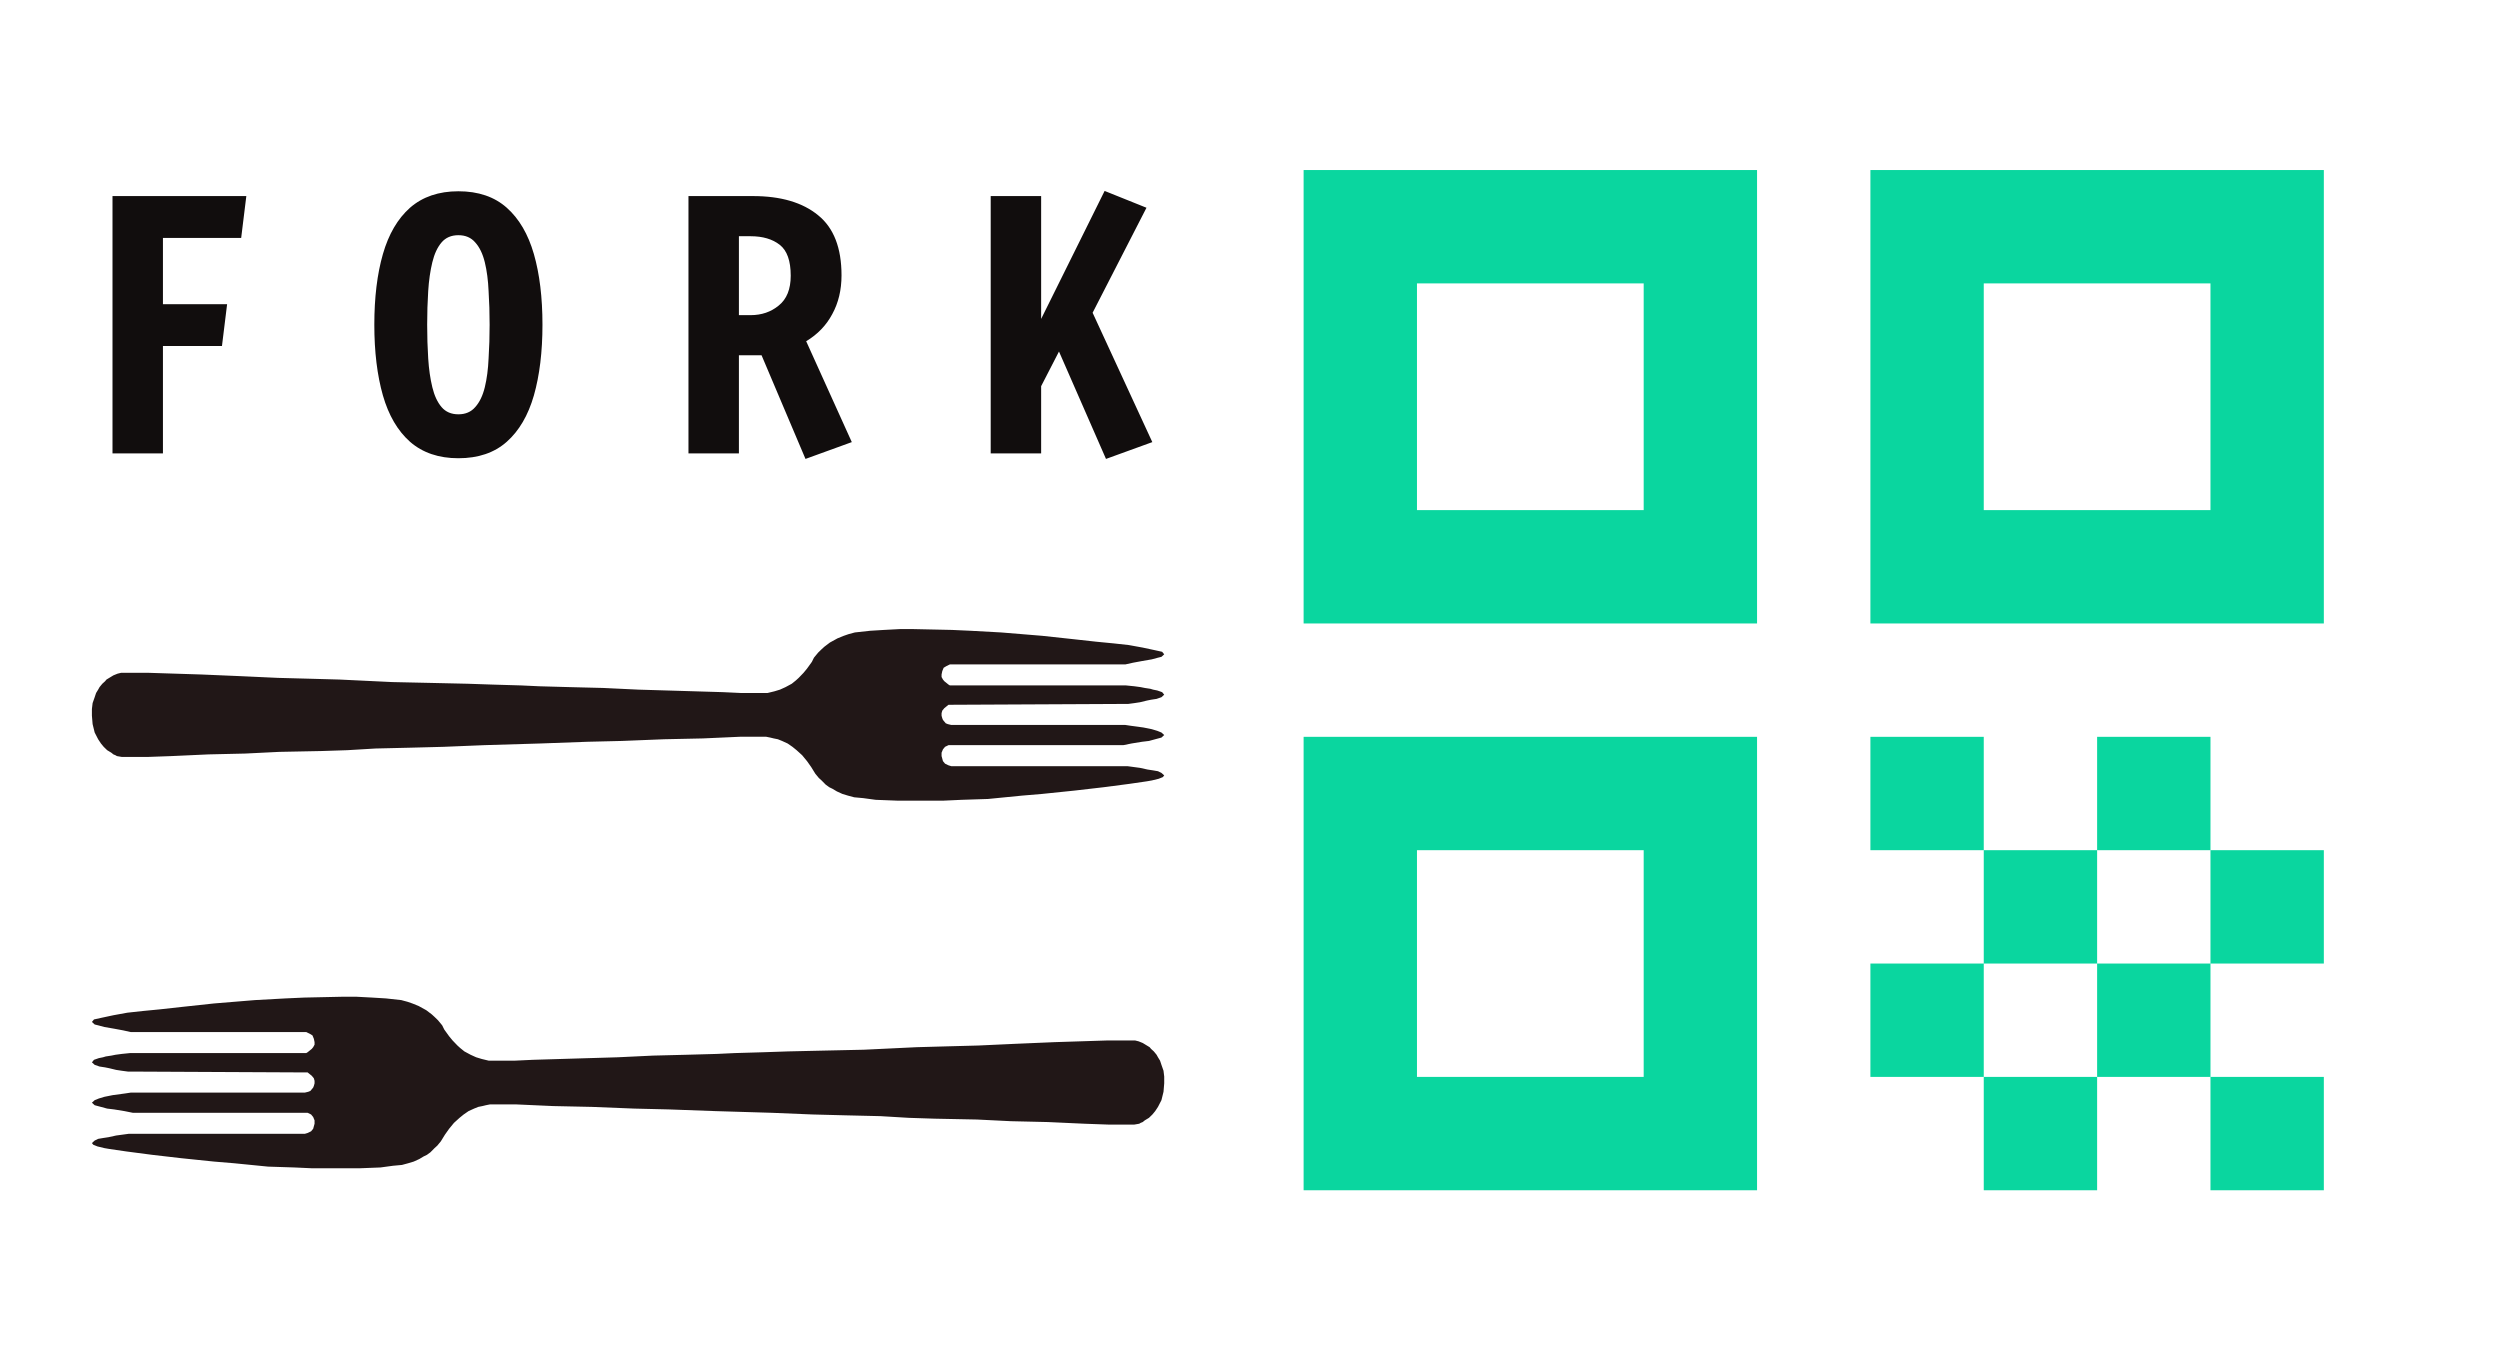 <svg width="204" height="111" viewBox="0 0 204 111" fill="none" xmlns="http://www.w3.org/2000/svg">
<path d="M9.18 37V16H20.1L19.68 19.416H13.296V24.82H18.532L18.112 28.236H13.296V37H9.18ZM37.405 37.392C35.8 37.392 34.483 36.944 33.457 36.048C32.449 35.152 31.712 33.892 31.245 32.268C30.778 30.625 30.545 28.703 30.545 26.5C30.545 24.279 30.778 22.356 31.245 20.732C31.712 19.108 32.449 17.848 33.457 16.952C34.483 16.056 35.8 15.608 37.405 15.608C39.029 15.608 40.345 16.056 41.353 16.952C42.361 17.848 43.098 19.108 43.565 20.732C44.032 22.356 44.265 24.279 44.265 26.5C44.265 28.703 44.032 30.625 43.565 32.268C43.098 33.892 42.361 35.152 41.353 36.048C40.345 36.944 39.029 37.392 37.405 37.392ZM37.405 33.808C37.983 33.808 38.441 33.612 38.777 33.22C39.132 32.828 39.393 32.287 39.561 31.596C39.729 30.905 39.831 30.121 39.869 29.244C39.925 28.367 39.953 27.452 39.953 26.5C39.953 25.548 39.925 24.633 39.869 23.756C39.831 22.879 39.729 22.095 39.561 21.404C39.393 20.713 39.132 20.172 38.777 19.78C38.441 19.388 37.983 19.192 37.405 19.192C36.826 19.192 36.369 19.388 36.033 19.78C35.697 20.172 35.445 20.713 35.277 21.404C35.109 22.095 34.997 22.879 34.941 23.756C34.885 24.633 34.857 25.548 34.857 26.5C34.857 27.452 34.885 28.367 34.941 29.244C34.997 30.121 35.109 30.905 35.277 31.596C35.445 32.287 35.697 32.828 36.033 33.22C36.369 33.612 36.826 33.808 37.405 33.808ZM65.728 37.448L62.144 28.992H60.295V37H56.179V16H61.444C63.721 16 65.494 16.523 66.763 17.568C68.033 18.595 68.668 20.228 68.668 22.468C68.668 23.663 68.415 24.717 67.912 25.632C67.426 26.547 66.717 27.284 65.784 27.844L69.507 36.076L65.728 37.448ZM60.295 25.716H61.248C62.144 25.716 62.909 25.455 63.544 24.932C64.197 24.409 64.523 23.597 64.523 22.496C64.523 21.283 64.225 20.443 63.627 19.976C63.03 19.509 62.237 19.276 61.248 19.276H60.295V25.716ZM80.841 37V16H84.957V26.024L90.137 15.58L93.553 16.952L89.157 25.52L94.029 36.076L90.249 37.448L86.413 28.684L84.957 31.512V37H80.841Z" fill="#110D0D"/>
<g filter="url(#filter0_d_295_761)">
<path d="M94.774 59.069L95 59.274L94.887 59.412L94.547 59.549L93.981 59.686L93.585 59.755L92.17 59.961L90.076 60.235L87.699 60.51L85.039 60.784L83.397 60.922L80.624 61.196L78.474 61.265L77.002 61.333H75.361H73.21L71.455 61.265L70.437 61.127L69.701 61.059L69.192 60.922L68.739 60.784L68.286 60.578L67.946 60.373L67.663 60.235L67.38 60.029L67.041 59.686L66.814 59.48L66.645 59.274L66.531 59.137L66.192 58.588L65.852 58.108L65.456 57.627L65.003 57.216L64.664 56.941L64.267 56.667L63.815 56.461L63.475 56.323L63.136 56.255L62.852 56.186L62.513 56.118H60.419L57.362 56.255L54.193 56.323L50.741 56.461L47.911 56.529L44.119 56.667L39.534 56.804L36.195 56.941L33.535 57.01L30.648 57.078L28.328 57.216L26.234 57.284L22.781 57.353L20.008 57.49L17.008 57.559L14.009 57.696L12.084 57.765H10.613H9.934L9.538 57.696L9.424 57.627L9.255 57.559L9.085 57.422L8.745 57.216L8.462 56.941L8.236 56.667L8.009 56.323L7.726 55.774L7.557 55.088L7.5 54.402L7.5 53.853L7.557 53.373L7.726 52.892L7.84 52.549L8.009 52.274L8.123 52.069L8.236 51.931L8.349 51.794L8.575 51.588L8.689 51.451L8.915 51.314L9.255 51.108L9.594 50.971L9.877 50.902H10.047H10.613H12.141L16.442 51.039L19.669 51.176L22.668 51.314L25.215 51.382L27.705 51.451L32.007 51.657L35.12 51.725L38.176 51.794L40.214 51.863L42.534 51.931L44.005 52L46.496 52.069L49.212 52.137L52.099 52.274L54.419 52.343L59.004 52.48L60.475 52.549H62.117H62.626L63.192 52.412L63.645 52.274L64.098 52.069L64.607 51.794L64.947 51.52L65.173 51.314L65.569 50.902L65.852 50.559L66.248 50.01L66.418 49.667L66.645 49.392L66.758 49.255L67.041 48.98L67.267 48.774L67.72 48.431L68.343 48.088L68.852 47.882L69.248 47.745L69.757 47.608L71.003 47.471L72.135 47.402L73.436 47.333H74.512L77.681 47.402L79.209 47.471L81.7 47.608L85.039 47.882L87.586 48.157L89.453 48.363L90.868 48.5L92.114 48.637L93.246 48.843L94.208 49.049L94.83 49.186L95 49.392L94.774 49.598L94.491 49.667L93.981 49.804L93.189 49.941L92.453 50.078L91.831 50.216H91.547L77.681 50.216H77.511L77.228 50.353L77.002 50.49L76.889 50.765L76.832 51.039V51.245L76.945 51.451L77.058 51.588L77.228 51.725L77.398 51.863L77.511 51.931L91.095 51.931H91.887L92.566 52L93.076 52.069L93.415 52.137L93.868 52.206L94.094 52.274L94.434 52.343L94.83 52.48L95 52.686L94.774 52.892L94.377 53.029L93.925 53.098L93.585 53.167L93.019 53.304L92.566 53.373L92.057 53.441H91.661L77.568 53.51H77.398L77.228 53.647L77.058 53.784L76.889 53.99L76.832 54.196V54.402L76.889 54.608L76.945 54.745L77.058 54.882L77.172 55.02L77.341 55.088L77.624 55.157H91.661H91.831L92.283 55.225L93.302 55.363L93.981 55.5L94.434 55.637L94.774 55.774L95 55.98L94.774 56.186L94.264 56.323L93.755 56.461L93.189 56.529L92.34 56.667L91.661 56.804H77.624H77.398L77.115 56.941L76.945 57.147L76.832 57.422V57.696L76.889 57.902L76.945 58.108L77.115 58.314L77.398 58.451L77.624 58.52H88.888H90.755H92L93.019 58.657L93.642 58.794L94.094 58.863L94.491 58.931L94.774 59.069Z" fill="#211717"/>
</g>
<g filter="url(#filter1_d_295_761)">
<path d="M7.726 89.069L7.5 89.274L7.613 89.412L7.953 89.549L8.519 89.686L8.915 89.755L10.33 89.961L12.424 90.235L14.801 90.51L17.461 90.784L19.102 90.921L21.876 91.196L24.026 91.265L25.498 91.333H27.139H29.29L31.045 91.265L32.063 91.127L32.799 91.059L33.309 90.921L33.761 90.784L34.214 90.578L34.554 90.373L34.837 90.235L35.12 90.029L35.459 89.686L35.686 89.48L35.855 89.274L35.969 89.137L36.308 88.588L36.648 88.108L37.044 87.627L37.497 87.216L37.836 86.941L38.233 86.667L38.685 86.461L39.025 86.323L39.364 86.255L39.648 86.186L39.987 86.118H42.081L45.138 86.255L48.307 86.323L51.759 86.461L54.589 86.529L58.381 86.667L62.966 86.804L66.305 86.941L68.965 87.01L71.852 87.078L74.172 87.216L76.266 87.284L79.719 87.353L82.492 87.49L85.492 87.559L88.491 87.696L90.416 87.765H91.887H92.566L92.963 87.696L93.076 87.627L93.246 87.559L93.415 87.421L93.755 87.216L94.038 86.941L94.264 86.667L94.491 86.323L94.774 85.774L94.943 85.088L95 84.402V83.853L94.943 83.373L94.774 82.892L94.66 82.549L94.491 82.274L94.377 82.069L94.264 81.931L94.151 81.794L93.925 81.588L93.811 81.451L93.585 81.314L93.246 81.108L92.906 80.971L92.623 80.902H92.453H91.887H90.359L86.058 81.039L82.832 81.176L79.832 81.314L77.285 81.382L74.795 81.451L70.493 81.657L67.38 81.725L64.324 81.794L62.286 81.863L59.966 81.931L58.495 82L56.004 82.069L53.288 82.137L50.401 82.274L48.081 82.343L43.496 82.48L42.025 82.549H40.383H39.874L39.308 82.412L38.855 82.274L38.402 82.069L37.893 81.794L37.553 81.519L37.327 81.314L36.931 80.902L36.648 80.559L36.252 80.01L36.082 79.667L35.855 79.392L35.742 79.255L35.459 78.98L35.233 78.774L34.78 78.431L34.157 78.088L33.648 77.882L33.252 77.745L32.743 77.608L31.497 77.471L30.366 77.402L29.064 77.333H27.988L24.819 77.402L23.291 77.471L20.8 77.608L17.461 77.882L14.914 78.157L13.047 78.363L11.632 78.5L10.386 78.637L9.255 78.843L8.292 79.049L7.67 79.186L7.5 79.392L7.726 79.598L8.009 79.667L8.519 79.804L9.311 79.941L10.047 80.078L10.669 80.216H10.953H24.819H24.989L25.272 80.353L25.498 80.49L25.611 80.765L25.668 81.039V81.245L25.555 81.451L25.442 81.588L25.272 81.725L25.102 81.863L24.989 81.931H11.405H10.613L9.934 82L9.424 82.069L9.085 82.137L8.632 82.206L8.406 82.274L8.066 82.343L7.67 82.48L7.5 82.686L7.726 82.892L8.123 83.029L8.575 83.098L8.915 83.167L9.481 83.304L9.934 83.373L10.443 83.441H10.839L24.932 83.51H25.102L25.272 83.647L25.442 83.784L25.611 83.99L25.668 84.196V84.402L25.611 84.608L25.555 84.745L25.442 84.882L25.328 85.019L25.159 85.088L24.875 85.157H10.839H10.669L10.217 85.225L9.198 85.363L8.519 85.5L8.066 85.637L7.726 85.774L7.5 85.98L7.726 86.186L8.236 86.323L8.745 86.461L9.311 86.529L10.16 86.667L10.839 86.804H24.875H25.102L25.385 86.941L25.555 87.147L25.668 87.421V87.696L25.611 87.902L25.555 88.108L25.385 88.314L25.102 88.451L24.875 88.519H13.613H11.745H10.5L9.481 88.657L8.858 88.794L8.406 88.863L8.009 88.931L7.726 89.069Z" fill="#211717"/>
</g>
<path d="M106.375 50.875V13.875H143.375V50.875H106.375ZM115.625 41.625H134.125V23.125H115.625V41.625ZM106.375 97.125V60.125H143.375V97.125H106.375ZM115.625 87.875H134.125V69.375H115.625V87.875ZM152.625 50.875V13.875H189.625V50.875H152.625ZM161.875 41.625H180.375V23.125H161.875V41.625ZM180.375 97.125V87.875H189.625V97.125H180.375ZM152.625 69.375V60.125H161.875V69.375H152.625ZM161.875 78.625V69.375H171.125V78.625H161.875ZM152.625 87.875V78.625H161.875V87.875H152.625ZM161.875 97.125V87.875H171.125V97.125H161.875ZM171.125 87.875V78.625H180.375V87.875H171.125ZM171.125 69.375V60.125H180.375V69.375H171.125ZM180.375 78.625V69.375H189.625V78.625H180.375Z" fill="#0AD69F"/>
<defs>
<filter id="filter0_d_295_761" x="0" y="43.833" width="102.5" height="29" filterUnits="userSpaceOnUse" color-interpolation-filters="sRGB">
<feFlood flood-opacity="0" result="BackgroundImageFix"/>
<feColorMatrix in="SourceAlpha" type="matrix" values="0 0 0 0 0 0 0 0 0 0 0 0 0 0 0 0 0 0 127 0" result="hardAlpha"/>
<feOffset dy="4"/>
<feGaussianBlur stdDeviation="3.75"/>
<feComposite in2="hardAlpha" operator="out"/>
<feColorMatrix type="matrix" values="0 0 0 0 0 0 0 0 0 0 0 0 0 0 0 0 0 0 0.25 0"/>
<feBlend mode="normal" in2="BackgroundImageFix" result="effect1_dropShadow_295_761"/>
<feBlend mode="normal" in="SourceGraphic" in2="effect1_dropShadow_295_761" result="shape"/>
</filter>
<filter id="filter1_d_295_761" x="0" y="73.833" width="102.5" height="29" filterUnits="userSpaceOnUse" color-interpolation-filters="sRGB">
<feFlood flood-opacity="0" result="BackgroundImageFix"/>
<feColorMatrix in="SourceAlpha" type="matrix" values="0 0 0 0 0 0 0 0 0 0 0 0 0 0 0 0 0 0 127 0" result="hardAlpha"/>
<feOffset dy="4"/>
<feGaussianBlur stdDeviation="3.75"/>
<feComposite in2="hardAlpha" operator="out"/>
<feColorMatrix type="matrix" values="0 0 0 0 0 0 0 0 0 0 0 0 0 0 0 0 0 0 0.25 0"/>
<feBlend mode="normal" in2="BackgroundImageFix" result="effect1_dropShadow_295_761"/>
<feBlend mode="normal" in="SourceGraphic" in2="effect1_dropShadow_295_761" result="shape"/>
</filter>
</defs>
</svg>
